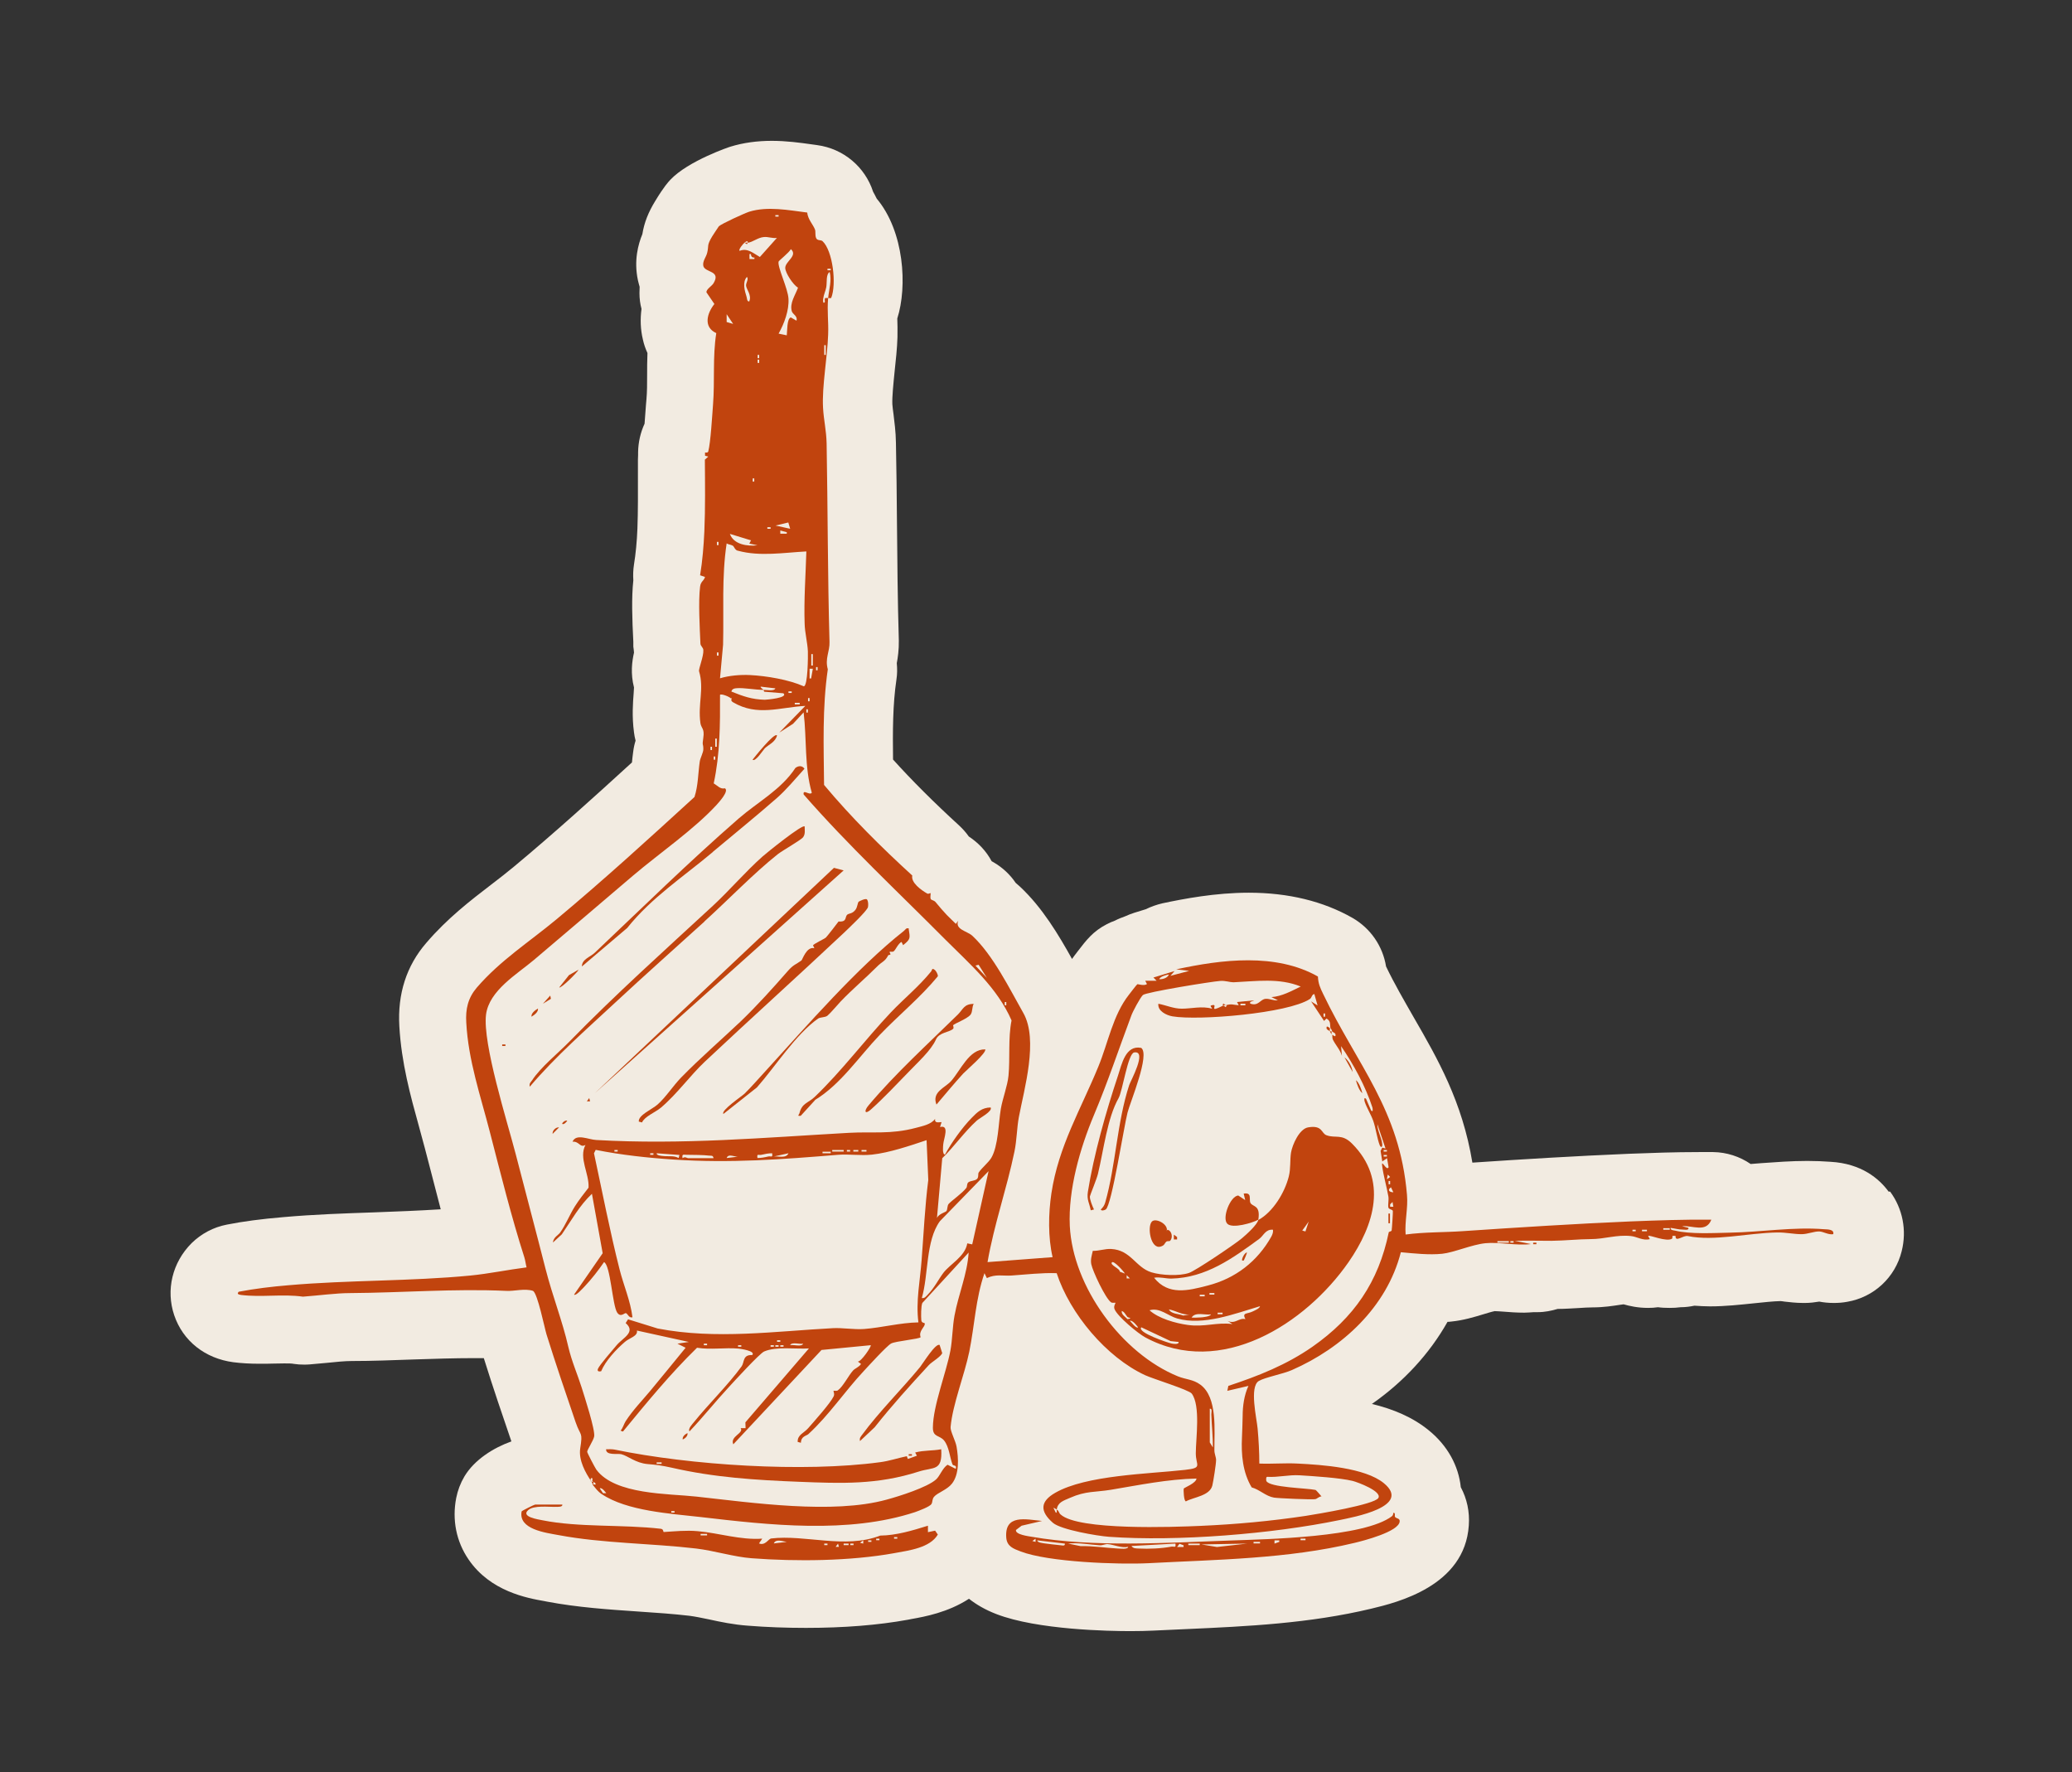 <?xml version="1.0" encoding="UTF-8"?>
<svg id="Layer_2" data-name="Layer 2" xmlns="http://www.w3.org/2000/svg" viewBox="0 0 121.67 104.07">
  <rect x="0" y="0" width="121.67" height="104.07" fill="#333333" stroke="none"/>
  <defs>
    <style>
      .cls-1 {
        fill: none;
      }

      .cls-2 {
        fill: #c1440e;
      }

      .cls-3 {
        fill: #f2ebe1;
      }
    </style>
  </defs>
  <g id="Layer_1-2" data-name="Layer 1">
    <g>
      <g>
        <path class="cls-3" d="M110.9,69.97c-.54-.74-1.58-1.65-3.42-1.75-.41-.03-.86-.05-1.35-.05-.95,0-1.84.07-2.7.13-.21.02-.42.03-.63.05-.64-.44-1.41-.69-2.2-.7-.28,0-.56,0-.84,0-1.42,0-2.81.05-4.11.1-3.11.13-6.24.32-9.19.52-.59-3.58-2.04-6.1-3.45-8.54-.57-1-1.12-1.94-1.62-2.98-.19-1.19-.91-2.24-1.97-2.85-1.72-.98-3.77-1.48-6.09-1.48-1.97,0-3.83.36-5.06.62-.35.08-.68.2-.99.35l-.68.21c-.19.06-.36.13-.54.21-.2.07-.4.15-.59.25-.17.06-.33.13-.48.21-.81.42-1.19.92-1.72,1.61l-.06.08c-.09.12-.18.23-.26.35-.78-1.4-1.74-3.02-3.06-4.25-.09-.08-.17-.15-.25-.22-.33-.49-.78-.91-1.32-1.22-.03-.02-.06-.03-.09-.05-.32-.6-.79-1.09-1.34-1.45-.16-.23-.35-.44-.55-.63-1.51-1.38-2.79-2.66-3.9-3.89-.02-1.65-.02-3.22.2-4.7.05-.32.05-.64.02-.96.06-.32.13-.78.12-1.33-.07-2.32-.09-4.7-.11-7-.01-1.54-.03-3.09-.06-4.62-.01-.67-.09-1.21-.14-1.65-.03-.24-.06-.43-.07-.6-.02-.42.06-1.2.13-1.9.07-.67.15-1.36.17-2.04.01-.43,0-.8-.01-1.1.6-1.87.41-5.11-1.21-7.04-.07-.15-.15-.29-.21-.4-.47-1.45-1.73-2.53-3.29-2.74l-.36-.05c-.64-.09-1.44-.2-2.3-.2s-1.67.11-2.42.34c-.02,0-2.49.83-3.54,1.95-.11.12-.36.38-.87,1.22-.42.68-.66,1.29-.77,1.97-.24.58-.51,1.54-.26,2.71.02.08.04.16.06.24.01.04.03.09.04.14,0,.12-.01.24-.01.37,0,.32.04.63.12.93-.08.6-.06,1.21.08,1.79.06.28.15.54.27.8-.02.45-.02.88-.02,1.29,0,.51,0,1-.04,1.43l-.03.35c-.02.23-.05.68-.08,1.08-.24.52-.37,1.09-.38,1.67v.17c0,.09-.01.19-.01.28v.78c0,1.14.01,2.22-.03,3.26-.03.77-.1,1.48-.2,2.1-.05.32-.06.63-.04.94-.11,1.01-.07,2.24,0,3.61v.28c.02.12.03.24.04.35-.12.53-.21,1.23,0,2.05,0,.09-.02.22-.02.33-.04.54-.11,1.35.02,2.31.02.17.05.32.09.47,0,0,0,.01,0,.02-.06.19-.11.41-.14.66-.03.2-.05.41-.07.61-2.31,2.11-4.53,4.12-6.93,6.12-.42.35-.86.69-1.33,1.05-1.21.93-2.58,1.98-3.82,3.43-1.16,1.34-1.69,2.99-1.58,4.89.12,2.15.66,4.11,1.14,5.84.12.44.24.88.36,1.33l.31,1.19c.2.79.41,1.59.62,2.39-1.26.08-2.55.13-3.9.18-1.74.06-3.54.12-5.34.28-1.3.11-2.36.25-3.32.44-.78.15-1.5.53-2.07,1.09-1.13,1.13-1.52,2.75-1.02,4.23.51,1.51,1.81,2.54,3.47,2.76.48.06.97.09,1.56.09.27,0,.54,0,.81-.01.21,0,.41-.01.62-.01.26,0,.44,0,.58.03.19.03.38.04.58.04.11,0,.21,0,.32-.01.33-.03.67-.06,1-.09.57-.06,1.1-.11,1.48-.11,1.22,0,2.43-.05,3.6-.09,1.24-.04,2.4-.08,3.57-.08.2,0,.4,0,.59,0,.54,1.73,1.13,3.46,1.62,4.89-1.04.37-2.17,1.07-2.76,2.06-.23.39-.39.81-.48,1.26-.25,1.28,0,2.56.73,3.62,1.28,1.87,3.43,2.26,4.46,2.44l.15.03c1.8.34,3.61.46,5.36.58,1.06.07,2.06.14,3,.25.31.04.71.12,1.14.21.68.15,1.45.31,2.28.37,1.12.09,2.27.13,3.42.13,2.22,0,4.23-.16,5.99-.48l.2-.04c.79-.14,2.15-.39,3.38-1.19.43.34.96.65,1.61.9,2.41.93,6.64,1,7.88,1,.5,0,.94-.01,1.33-.03.65-.03,1.3-.06,1.96-.09,3.55-.16,7.22-.33,10.85-1.2,1.5-.36,5.48-1.32,5.72-4.88.06-.81-.11-1.58-.47-2.25-.13-1.25-.77-2.44-1.88-3.34-.94-.77-2.09-1.25-3.34-1.55,1.88-1.31,3.39-2.96,4.44-4.82.08,0,.16-.01.24-.02.69-.07,1.32-.26,1.88-.43.2-.06.49-.15.65-.18.14,0,.33.02.52.03.36.03.77.06,1.22.06.2,0,.37-.02.55-.03.02,0,.03,0,.05,0h.19c.41,0,.8-.08,1.17-.19.4,0,.81-.03,1.2-.05.31-.02.6-.04.85-.04.65,0,1.2-.09,1.6-.15.07-.01.15-.02.22-.03.35.1.84.21,1.43.21.2,0,.4-.01.59-.04.21.03.44.04.68.04.22,0,.44-.01.65-.04.3,0,.57-.04.81-.09.29.02.6.04.92.04.9,0,1.79-.1,2.57-.18.58-.06,1.13-.12,1.57-.13.06,0,.14.02.23.03.28.03.66.08,1.1.08.02,0,.07,0,.09,0,.32,0,.6-.04.85-.08.25.05.54.08.86.08.26,0,.53-.02.79-.07,1.56-.27,2.81-1.43,3.19-2.97.31-1.22.06-2.5-.68-3.5Z"/>
        <g>
          <path class="cls-2" d="M34.74,87.01c-.36-.52-.77-1.26-.67-1.95.16-1.02.03-.68-.27-1.55-.58-1.7-1.17-3.43-1.71-5.16-.12-.4-.52-2.39-.79-2.55-.5-.16-1.1.03-1.58,0-3.04-.14-6.09.11-9.15.13-.83,0-1.83.14-2.78.21-1.19-.17-2.44.05-3.63-.1-.13-.02-.28-.05-.14-.19.95-.18,1.94-.3,2.91-.38,3.54-.31,7.18-.23,10.69-.57,1.11-.11,2.19-.34,3.3-.48-.05-.19-.07-.4-.13-.59-.77-2.4-1.39-4.91-2.03-7.38-.55-2.13-1.26-4.18-1.38-6.4-.05-.8.1-1.45.62-2.06,1.39-1.61,3.08-2.68,4.68-4.01,2.83-2.36,5.43-4.74,8.1-7.18.22-.67.21-1.39.31-2.08.03-.22.22-.54.21-.74,0-.35-.08-.14,0-.67s-.12-.54-.17-.84c-.16-1.15.23-2.02-.08-3.05-.04-.14.28-.89.25-1.25,0-.14-.16-.23-.17-.37-.04-.91-.13-2.49-.02-3.35.04-.32.21-.32.29-.57l-.29-.1c.14-.85.21-1.72.25-2.58.06-1.38.04-2.81.03-4.21l.2-.18-.19-.05v-.19s.17.03.19-.06c.14-.54.23-2.11.28-2.76.11-1.41-.03-2.79.19-4.19-.77-.35-.55-1.16-.11-1.71l-.47-.69c0-.19.32-.36.42-.53.45-.75-.49-.61-.6-1.01-.06-.29.17-.52.23-.79.1-.42-.04-.4.29-.95.05-.07.36-.56.39-.59.13-.14,1.53-.78,1.79-.86,1.07-.33,2.3-.09,3.4.05.04.4.34.7.45.98.06.13,0,.33.07.51s.28.1.38.19c.61.57.83,2.54.51,3.33-.05.04-.14,0-.18.01.05-.51.22-1.02.09-1.53-.23.14-.15.61-.2.89-.04.23-.15.43-.18.68-.01.07-.03.35.1.19-.05-.35.08-.19.19-.24-.07.82.03,1.38,0,2.15-.04,1.32-.37,3.04-.3,4.3.04.73.19,1.3.21,2.09.07,3.87.06,7.78.17,11.67.02.55-.28.97-.1,1.6-.33,2.26-.24,4.52-.22,6.79,1.58,1.89,3.35,3.65,5.18,5.32-.09.42.53.86.88,1.06.07.04.18-.04.19-.03.03.06-.04.25.02.36.03.05.19.07.27.16.25.31.45.53.67.77.17.18.36.34.53.52l.14-.19c-.22.52.53.61.83.89,1.22,1.14,2.19,3.12,2.99,4.53.9,1.58.05,4.47-.26,6.11-.12.64-.12,1.36-.26,2.03-.45,2.18-1.2,4.29-1.58,6.49l3.82-.29c-.27-1.17-.25-2.54-.07-3.75.42-2.78,1.73-4.93,2.76-7.45.57-1.38.85-3.02,1.8-4.22.07-.09.45-.59.49-.61.03-.01.41.12.56-.01l-.1-.19h.67s-.19-.19-.19-.19l1.24-.38-.24.28,1.1-.29-.76-.09c2.66-.58,5.85-.98,8.32.42.02.42.13.66.31,1.03,2,4.18,4.5,6.78,4.92,11.79.07.78-.14,1.55-.08,2.33,1.12-.15,2.26-.12,3.39-.2,3.27-.22,6.55-.43,9.83-.57,1.58-.06,3.15-.12,4.73-.1-.3.78-1.09.33-1.72.38l.38.1c.03.16-.23.1-.34.1-.25,0-.47-.07-.71-.1-.02.14.17.14.26.16.9.22,2.27.14,3.23.12,1.82-.03,3.71-.35,5.54-.2.18.01.59,0,.52.29-.28.05-.57-.15-.82-.16-.3-.01-.68.16-1.04.16-.47,0-.92-.11-1.44-.1-1.71.03-3.71.53-5.24.21-.27-.06-.74.4-.72-.01h-.18s0,.14-.02.16c-.32.22-1.32-.23-1.41-.16l.1.19c-.4.11-.77-.15-1.11-.18-.85-.09-1.53.18-2.38.18-.65,0-1.49.09-2.29.1-.72,0-1.44-.02-2.15,0l.95.19c-.83.11-1.87-.13-2.67-.05s-1.86.55-2.54.62c-.76.08-1.68-.02-2.43-.09-.82,3.21-3.43,5.62-6.4,6.92-.52.23-1.56.42-1.94.64-.57.34-.12,2.21-.07,2.8.06.68.1,1.37.1,2.05.75.03,1.5-.04,2.25,0,1.41.07,3.95.24,5.06,1.15,1.68,1.38-1.8,2-2.61,2.17-3.92.81-9.52,1.27-13.53.98-.68-.05-2.81-.41-3.29-.82-.79-.69-.74-1.26.13-1.76,1.82-1.05,5.51-1.11,7.63-1.35,1.07-.12.62-.25.63-.99,0-.84.29-2.78-.24-3.49-.17-.22-2.26-.86-2.74-1.08-2.28-1.06-4.41-3.61-5.19-5.99-.9-.03-1.78.08-2.67.14-.48.03-.92-.1-1.43.15l-.14-.29c-.52,1.49-.58,3.07-.89,4.6-.28,1.37-.98,3.1-1.1,4.44-.02.24.29.8.35,1.14.12.68.17,1.62-.27,2.18-.28.36-.85.53-1.05.77-.12.14-.08.3-.15.42-.09.16-.74.4-.96.48-3.93,1.29-8.57.76-12.6.29-1.75-.2-4.33-.35-5.81-1.35-.24-.16-.36-.35-.54-.56h.19c.01-.12-.16-.14-.19-.19-.03-.04.05-.19-.05-.19-.08,0-.06.15-.05.19ZM45.72,12.63h-.19v.09h.19v-.09ZM43.91,14.25s.03-.19-.19,0c-.08.06-.37.4-.29.48.47-.19.81.15,1.19.36l1-1.12c-.26.04-.52-.08-.77-.05-.35.03-.63.29-.95.34ZM46.77,18.83c.08-.27-.21-.37-.27-.54-.15-.49.21-.97.36-1.4-.28-.15-.75-.87-.75-1.16,0-.38.76-.72.33-1.1-.08.18-.71.68-.72.73-.08.31.55,1.58.58,2.18.04.69-.25,1.46-.58,2.05l.48.1c.03-.21,0-1,.24-1.05l.33.19ZM44.14,15.07s-.06-.09-.04-.15h-.09s0,.29,0,.29h.29s0-.09,0-.09c-.06.01-.11,0-.15-.04ZM48.78,15.78h-.19v.09h.19v-.09ZM44,17.69c.15-.36-.17-.7-.19-.91-.02-.17.17-.38.05-.52-.28.3-.13.83-.02,1.17.03.1.02.29.16.27ZM43.05,19.02l-.38-.57v.46s.38.11.38.11ZM48.49,20.84v-.57h-.09v.57h.09ZM44.58,21.03v-.19h-.09v.19h.09ZM44.58,21.31v-.19h-.09v.19h.09ZM44.29,28.28v-.19h-.09v.19h.09ZM46.29,30.68l-.75.18.86.19-.11-.37ZM45.25,30.96h-.19v.09h.19v-.09ZM46.2,31.25l-.38-.1v.19s.38,0,.38,0v-.09ZM44.1,31.73l-1.24-.38c.22.63,1.04.74,1.62.67l-.48-.1.1-.19ZM42.19,32.01v-.19h-.09v.19h.09ZM43.02,32.04c-.09-.06-.24-.06-.35-.13-.3,1.96-.16,3.98-.21,5.95l-.18,1.97c.52-.16,1.2-.22,1.77-.19.97.05,2.27.27,3.15.66.24-.01.25-1.79.24-2.05-.02-.5-.18-1.12-.19-1.62-.05-1.42.06-2.84.1-4.25-1.33.07-2.72.31-4.01-.04-.18-.02-.23-.25-.31-.3ZM42.19,38.5v-.19h-.09v.19h.09ZM47.73,39.08v-.67h-.09v.67h.09ZM48.01,39.36v-.19h-.09v.19h.09ZM47.73,39.27h-.19s0,.57,0,.57h.09s.1-.57.1-.57ZM44.86,40.51c.16,0,.61.09.67-.09l-.86-.1c-.03.06.16.18.19.19-.51,0-1.17-.13-1.58-.1-.14.01-.3.03-.33.2.7.28,1.2.46,1.96.48.09,0,1.41-.11,1.09-.38l-1.09-.09c-.08,0-.05-.09-.06-.1ZM46.49,40.6h-.19v.09h.19v-.09ZM42.92,41.01c-.09-.1-.56-.29-.64-.21.01,1.74,0,3.49-.37,5.2.25.15.38.35.66.29.25.16-.34.8-.48.96-1.34,1.46-3.38,2.86-4.91,4.16-1.94,1.65-3.89,3.32-5.83,4.96-.98.83-2.63,1.79-2.81,3.21-.21,1.7,1.25,6.29,1.74,8.18.58,2.25,1.19,4.53,1.75,6.73.42,1.64,1,3.09,1.34,4.59.2.86.55,1.65.78,2.38.17.54.81,2.51.74,2.89-.05.25-.41.78-.41.9,0,.06.46.94.54,1.05,1.1,1.48,4.23,1.4,5.87,1.58,3.29.36,8.01,1.05,11.17.18.74-.2,2.39-.72,2.91-1.19.23-.21.37-.66.67-.86l.48.24c.08-.25-.14-.15-.19-.26-.16-.41-.19-1.02-.49-1.4-.27-.33-.67-.18-.66-.77.01-1.28.78-3.2,1.03-4.52.12-.66.12-1.41.24-2.05.23-1.25.75-2.43.83-3.7l-2.72,2.96c-.08.18-.08.8-.06,1.01.02.19.19.14.2.19.05.2-.38.43-.24.81-.07.11-1.47.23-1.73.37s-1.34,1.33-1.62,1.63c-1.12,1.2-2.03,2.58-3.24,3.69-.12.11-.43.12-.44.51l-.19-.05c-.02-.42.37-.52.62-.81.35-.4,1.29-1.45,1.49-1.86.08-.16-.03-.31,0-.33s.18.03.25-.03c.3-.21.64-.89.89-1.16.11-.13.37-.21.47-.39l-.19-.14c.19.03.82-.9.76-.96l-2.89.28-5.18,5.54c-.21-.47.64-.65.43-.95h.29s-.01-.34-.01-.34l3.73-4.34c-.77.05-1.92-.13-2.63.18-.26.11-1.77,1.76-2.09,2.11-.78.84-1.5,1.75-2.29,2.58-.11-.14.16-.42.24-.52.86-1.07,2.04-2.22,2.82-3.3.17-.24.05-.69.62-.66.22-.24-.68-.37-.81-.38-.8-.07-1.63.08-2.43-.05-1.57,1.53-2.96,3.23-4.35,4.92l-.14-.05c.14-.16.19-.38.3-.56.44-.67.96-1.2,1.42-1.75.71-.85,1.4-1.71,2.1-2.56l-.48-.24.67-.1-3.05-.67c.07.33-.44.43-.71.67-.51.44-1.13,1.1-1.39,1.72-.1.02-.25.03-.19-.14.08-.21.89-1.14,1.1-1.39.37-.44,1.15-.76.53-1.3l.14-.22,1.74.54c3.41.66,6.9.16,10.29-.02.55-.03,1.23.09,1.82.05,1.06-.08,2.12-.37,3.2-.39-.16-1.24.1-2.45.19-3.68.12-1.55.19-3.11.39-4.68l-.1-2.34c-.98.33-2.19.74-3.21.85-.65.07-1.35-.04-1.99.01-3.29.27-6.32.5-9.64.28-1.53-.1-3.09-.27-4.59-.57l-.1.2c.49,2.27.93,4.56,1.5,6.81.24.95.64,1.85.76,2.82-.21.06-.27-.2-.38-.24-.08-.04-.31.28-.52-.04-.28-.43-.39-2.78-.77-2.96-.33.48-.74,1.01-1.14,1.43-.09.09-.52.58-.62.48l1.68-2.43-.63-3.49c-.73.68-1.21,1.57-1.77,2.38l-.52.48c.02-.3.32-.44.42-.58.34-.48.55-1.03.86-1.53.23-.37.54-.76.81-1.11.05-.83-.59-1.74-.18-2.51-.33.19-.35-.22-.76-.19.21-.5.94-.12,1.39-.1,5.04.29,9.85-.14,14.83-.42,1.43-.08,2.45.1,3.93-.29.41-.11.9-.2,1.14-.53-.04.26.18.2.38.19l-.09.29c.57-.15.22.67.19,1-.01.12-.07.6.1.62.37-.69,1.01-1.59,1.57-2.16.33-.34.6-.6,1.11-.61.14.22-.67.64-.81.77-.74.67-1.33,1.53-2.03,2.21l-.31,3.51c.09-.23.5-.34.55-.4.08-.09.04-.32.14-.43.22-.23.78-.61,1.03-.93.07-.09.02-.26.13-.34.15-.1.36-.07.5-.19.11-.1.05-.31.1-.38.18-.27.57-.58.74-.86.41-.69.42-2.04.56-2.88.11-.63.39-1.34.45-1.94.1-1.03-.03-2.21.18-3.25-.83-1.91-2.43-3.29-3.86-4.72-2.81-2.83-5.73-5.55-8.35-8.55-.05-.34.35.08.48-.1-.44-1.53-.29-3.15-.48-4.72l-.62.67-.81.52,1.53-1.57c-1.51.08-2.81.63-4.24-.21-.19-.11-.06-.21-.09-.25ZM47.54,41.18v-.19h-.09v.19h.09ZM46.96,41.27h-.29v.09h.29v-.09ZM47.44,41.84v-.19h-.09v.19h.09ZM42.09,43.85v-.48h-.09v.48h.09ZM41.81,44.04v-.19h-.09v.19h.09ZM42,44.61v-.19h-.09v.19h.09ZM57.47,56.65l-.19.05.67.72-.48-.76ZM68.64,57.22c-.15.02-.52.12-.57.28.21.01.49-.07.57-.28ZM71.98,59.03c.33-.1.42-.03.76,0l-.1-.19,1.01-.1-.24.1v.09c.5.18.58-.26.92-.28.24-.01.46.12.71.09l-.38-.19c.61-.04,1.18-.36,1.72-.62-1.26-.52-2.63-.31-3.95-.25-.21,0-.47-.1-.77-.08-.49.03-4.38.66-4.55.83s-.6.98-.68,1.21c-.76,2.03-1.37,3.88-2.19,5.83s-1.52,4.38-1.42,6.52c.18,3.58,3.06,7.49,6.35,8.83.47.19.89.17,1.32.49,1.02.75.81,2.7.82,3.85,0,.21.1.4.1.57,0,.24-.16,1.25-.22,1.5-.15.61-1.1.68-1.55.93-.13,0-.15-.71-.13-.75.04-.06.73-.32.75-.59-1.71.04-3.35.38-5.03.66-.91.15-1.46.06-2.39.47-.41.18-.72.26-.79.69-.04-.03-.18-.11-.19-.1l.14.29c.09,0,.04-.13.05-.19.17.11.11.19.23.29,1.04.95,6.64.74,8.22.67,2.06-.09,4.14-.28,6.19-.59.63-.1,4.03-.66,4.25-1.05s-1.2-.92-1.51-1c-.74-.18-2.29-.28-3.11-.33-.66-.04-1.25.13-1.91.09-.08,0-.06.2-.05.24.17.39,2.4.42,2.89.53.03,0,.3.32.35.38-.14,0-.24.13-.36.16-.15.04-2.21-.05-2.43-.09-.48-.08-.84-.47-1.31-.6-.53-.89-.62-1.93-.57-2.94.02-.46.03-.8.04-1.25,0-.59.09-1.23.34-1.77l-1.24.29.06-.29c1.76-.58,3.42-1.24,4.94-2.3,2.43-1.7,3.88-3.8,4.48-6.72,0-.04.15-.04.17-.11.02-.1.08-1.08.07-1.14-.02-.1-.24-.09-.26-.2-.04-.16.03-.43,0-.64-.1-.58-.3-1.26-.37-1.83-.05-.41.26.36.38.1l-.09-.53-.28.19-.1-.62.1-.19.19.05-.48-1.43c0,.4.26.81.29,1.19.01.21-.1.17-.15.05-.15-.38-.23-1-.38-1.43-.14-.39-.38-.76-.5-1.12-.03-.08-.06-.32.08-.17l.29.67c.13.15.1-.09.08-.17-.4-1.23-1.11-2.54-1.84-3.6l.05.57c-.1-.35-.37-.63-.53-.95-.05-.1-.02-.24-.04-.29,0,0,.21.15.19.05.04-.16-.14-.18-.19-.24-.02-.03-.02-.11-.1-.19-.05-.19.05-.42-.24-.57l-.14.14-.76-1.15.38.24-.19-.67c-.15.02-.15.22-.26.29-1.29.85-6.55,1.28-8.07,1.02-.35-.06-.88-.31-.83-.74.47.09.89.29,1.38.29.55,0,1.19-.17,1.77,0,0-.07-.14-.16-.05-.19.42-.13,0,.28.29.19.16-.05.28-.12.43-.19l.14.1.05-.1ZM59.09,59.03v-.19h-.09v.19h.09ZM73.13,58.94h-.29v.09h.29v-.09ZM77.81,59.7v-.19h-.09v.19h.09ZM36.27,67.53h-.19v.09h.19v-.09ZM49.54,67.53h-.67v.09h.67v-.09ZM49.92,67.53h-.19v.09h.19v-.09ZM50.4,67.53h-.29v.09h.29v-.09ZM50.88,67.53h-.29v.09h.29v-.09ZM81.44,67.53h-.19v.09h.19v-.09ZM48.78,67.63h-.48v.09h.48v-.09ZM38.37,67.72h-.19v.09h.19v-.09ZM39.9,67.82l-1.34-.1c-.02.13.27.15.36.16.32.04.65-.04.93.12l.05-.19ZM45.34,67.72c-.21,0-.42.04-.63.09-.16.04-.28-.1-.23.19.21,0,.42-.04.63-.09.16-.04.28.1.23-.19ZM46.3,67.72l-.86.19c.27-.03.72.13.86-.19ZM41.9,68.01c-.03-.18-.13-.14-.24-.15-.32-.04-.99-.05-1.34-.05-.2,0-.28-.06-.24.2.15-.12.26,0,.33,0h1.48ZM43.43,67.91c-.24.08-.65-.22-.76.09l.76-.09ZM81.44,67.82h-.19v.09h.19v-.09ZM57.09,73.07l.96-4.3-2.86,2.94c-.84,1.16-.66,3.14-1.06,4.51.17.03.24-.09.34-.19.4-.41.63-.89.92-1.28.4-.53,1.28-.96,1.41-1.74l.29.06ZM81.44,69.25l.19-.14-.14-.14-.05.29ZM81.63,69.54v-.19h-.09v.19h.09ZM81.82,70.01l-.14-.29c-.23.15-.1.29.14.29ZM81.82,70.87l-.05-.29-.14.14v.14s.19,0,.19,0ZM98.05,72.12h-.38v.09h.38v-.09ZM96.05,72.21h-.19v.09h.19v-.09ZM96.71,72.21h-.29v.09h.29v-.09ZM88.6,72.88h-.67v.09h.67v-.09ZM88.88,72.88h-.19v.09h.19v-.09ZM45.82,78.7h-.19v.09h.19v-.09ZM41.52,78.9h-.19v.09h.19v-.09ZM47.16,78.9c-.19.05-.68-.12-.76.09.19-.05.68.12.76-.09ZM43.53,78.99h-.19v.09h.19v-.09ZM45.44,78.99h-.19v.09h.19v-.09ZM45.72,78.99h-.19v.09h.19v-.09ZM46.01,78.99h-.19v.09h.19v-.09ZM71.22,85.01c.01-.66-.07-1.3-.09-1.96,0-.12.07-.35-.09-.33v1.98s.19.31.19.31ZM35.6,87.68s-.26-.37-.38-.28l.19.28h.19ZM39.61,88.73h-.19v.09h.19v-.09Z"/>
          <polygon class="cls-2" points="43.91 14.25 43.86 14.34 43.72 14.25 43.91 14.25"/>
          <path class="cls-2" d="M71.98,59.03s-.13-.01-.19,0c.02-.01.02-.09.05-.1l.14.1Z"/>
          <path class="cls-2" d="M78.09,60.37c.01.05-.01.13,0,.19-.02-.05-.24-.09-.19-.24-.01-.11.18.04.19.05Z"/>
          <path class="cls-2" d="M78.19,60.75c-.03-.06-.06-.13-.1-.19,0,0,.09,0,.1,0,.02.05-.02.16,0,.19Z"/>
          <path class="cls-2" d="M34.84,87.2c-.06-.07-.07-.15-.1-.19,0,.01.09-.01.1,0,.02.03-.01.13,0,.19Z"/>
          <path class="cls-2" d="M33.02,88.35c.03.15-.27.13-.37.13-.43.02-1.3-.11-1.64.2-.43.39.59.54.84.59,2.14.43,4.72.24,6.95.5.18.02.13.19.18.19.65-.04,1.31-.11,1.98-.05,1.27.11,2.51.53,3.8.44l-.19.28c.36.15.56-.27.71-.29,2.01-.24,4.34.63,6.41-.17.95-.01,1.9-.3,2.8-.58v.38s.42-.09.42-.09l.16.23c-.46.78-1.68.93-2.55,1.09-2.59.47-5.76.5-8.39.3-1.04-.08-2.17-.44-3.25-.57-2.63-.31-5.5-.3-8.09-.79-.76-.14-2.36-.34-2.16-1.39.02-.04.74-.4.79-.4h1.58ZM41.52,90.07h-.38v.09h.38v-.09ZM52.69,90.26h-.19v.09h.19v-.09ZM51.64,90.35h-.19v.09h.19v-.09ZM46.2,90.54c-.22-.02-.65-.2-.76.09l.76-.09ZM50.69,90.64v-.19s-.19.14-.19.14l.19.05ZM51.17,90.45h-.19v.09h.19v-.09ZM48.59,90.64h-.19v.09h.19v-.09ZM49.26,90.83l-.05-.19-.14.19h.19ZM49.83,90.64h-.29v.09h.29v-.09ZM50.12,90.64h-.19v.09h.19v-.09Z"/>
          <path class="cls-2" d="M81.94,89.09c.07.09.27.06.25.25-.04.6-2.15,1.14-2.66,1.26-3.91.94-8.09.98-12.08,1.19-1.78.09-5.89-.06-7.52-.69-.42-.16-.79-.29-.84-.79-.12-1.42,1.16-1.09,2.1-1l-1.2.28-.33.25c-.06.27.75.37.93.4,3.6.63,7.97.35,11.62.22,2.21-.08,7.89-.18,9.53-1.43.05-.04.08-.12.07-.19.17-.03.05.17.12.26ZM60.81,90.54v-.19s-.19.14-.19.14l.19.05ZM76.66,90.35h-.29v.09h.29v-.09ZM62.53,90.64l-1.62-.19c0,.14.33.16.44.18.25.04.6.07.86.1.11,0,.34.09.32-.08ZM75.13,90.45h-.29s0,.19,0,.19l.28-.1v-.09ZM73.99,90.54h-.38v.09h.38v-.09ZM66.25,90.83c-.4.09-.87-.14-1.21-.16-.14-.01-.3.08-.46.07-.62-.04-1.23-.17-1.86-.1l.74.15c.72-.02,1.45.1,2.17.14.13,0,.6.07.62-.1ZM69.02,90.64l-2.58.14c.11.16.26.14.43.15.59.03,1.33,0,1.91-.11.17-.03.29.11.24-.19ZM69.5,90.74l-.24-.09-.14.19h.38s0-.09,0-.09ZM70.45,90.64h-.67v.09h.67v-.09ZM73.22,90.64l-2.67.05.91.15,1.77-.2Z"/>
          <rect class="cls-2" x="90.03" y="72.97" width=".19" height=".09"/>
          <path class="cls-2" d="M53.25,85.51l.06.16.53-.19-.1-.19c.53-.14,1.01-.09,1.53-.19.08,1.31-.44,1.03-1.32,1.31-2.43.78-4.52.7-7.04.6s-4.96-.25-7.48-.83c-.58-.13-.92-.17-1.4-.21-.71-.06-1.15-.48-1.55-.58-.21-.05-.91.09-.89-.29.17,0,.34-.01.5.02,4.44.92,11.09,1.35,15.59.74.54-.07,1.03-.24,1.56-.35ZM38.85,85.87h-.29v.09h.29v-.09Z"/>
          <path class="cls-2" d="M41.39,62.34c-.87.82-1.65,1.92-2.59,2.71-.31.26-.95.51-1.1.86l-.19-.05c-.04-.38.8-.73,1.1-1,.48-.42.93-1.12,1.38-1.58,1.12-1.15,2.34-2.2,3.49-3.29.98-.94,1.95-2.02,2.77-2.96.35-.4.47-.38.81-.63.06-.04.3-.84.76-.72l-.08-.17c.07-.1.63-.36.75-.45.05-.04.7-.87.75-.95.52.04.36-.27.51-.4.11-.09.31-.04.5-.31.1-.15.11-.39.17-.45.02-.02.44-.24.5-.12.07.12.07.29.05.43-.04.22-1.18,1.29-1.43,1.53-2.7,2.54-5.46,5.02-8.15,7.55Z"/>
          <path class="cls-2" d="M41.37,54.11c-1.74,1.58-3.5,3.14-5.22,4.74s-3.51,3.16-5.04,4.96c-.05-.2.06-.26.14-.38.48-.74,1.52-1.59,2.16-2.24,2.72-2.79,5.6-5.37,8.46-8.01.99-.92,1.89-1.98,2.9-2.88.21-.19,2.36-1.93,2.48-1.77,0,.21.05.44-.09.63-.11.16-1.21.78-1.49,1-1.41,1.12-2.94,2.71-4.31,3.95Z"/>
          <polygon class="cls-2" points="49.54 51.11 34.93 64.19 48.97 50.96 49.54 51.11"/>
          <path class="cls-2" d="M41.87,50.02c-1.73,1.46-3.59,2.66-5.04,4.47l-2.66,2.26c0-.43.49-.55.76-.81,2.81-2.66,5.5-5.31,8.45-7.88,1.12-.97,2.49-1.69,3.33-2.97.18-.13.39-.15.53.05-.53.58-1.03,1.2-1.62,1.72-1.21,1.06-2.52,2.12-3.76,3.16Z"/>
          <path class="cls-2" d="M53.36,54.55c.08.53.13.59-.33.95l-.09-.19c-.2.09-.35.47-.46.55-.12.09-.34-.08-.19.16,0,.07-.12.05-.13.07-.2.39-.36.36-.67.68-.7.7-1.43,1.31-2.12,2.03-.21.22-.58.67-.78.84-.13.11-.41.08-.55.17-1.3.91-2.53,2.84-3.59,4.04l-1.97,1.56c-.17-.2,1.11-1.06,1.24-1.19.39-.38.9-.97,1.29-1.39,2.38-2.61,5.31-5.99,8.07-8.17.1-.08.12-.19.29-.14Z"/>
          <path class="cls-2" d="M47.86,64.6l-.84.92c-.25.02-.1-.04-.07-.17.15-.58.51-.58.88-.93,1.61-1.54,2.95-3.35,4.48-4.97.8-.84,1.63-1.5,2.37-2.41.06-.08.03-.23.22-.08.07.06.19.27.17.37-1.03,1.25-2.3,2.28-3.42,3.45-1.22,1.28-2.28,2.89-3.79,3.81Z"/>
          <path class="cls-2" d="M57.18,58.94c-.11.19-.06.45-.18.63-.18.25-.95.53-1.03.63-.02.02.07.15-.01.22-.22.2-.82.2-1,.62-.29.65-1.08,1.35-1.62,1.92-.69.71-1.47,1.54-2.2,2.19-.36.32-.42.09-.14-.24,1.6-1.9,3.48-3.6,5.25-5.34.31-.31.36-.63.95-.62Z"/>
          <path class="cls-2" d="M55.18,78.99l.15.47c-.11.23-.63.52-.79.7-1.13,1.23-2.1,2.29-3.18,3.65l-.86.81c-.04-.19.04-.25.14-.39.97-1.32,2.33-2.67,3.39-3.96.16-.2.92-1.44,1.15-1.29Z"/>
          <path class="cls-2" d="M57.85,61.61c.12.19-1.09,1.22-1.29,1.43-.54.59-1.05,1.21-1.57,1.82-.29-.74.5-.98.86-1.38.57-.65,1.06-1.88,2-1.86Z"/>
          <path class="cls-2" d="M45.63,43.18c-.1.4-.48.53-.72.76-.1.1-.55.82-.72.67.11-.14,1.27-1.6,1.43-1.43Z"/>
          <path class="cls-2" d="M33.98,56.93c-.07.17-1.06,1.14-1.14,1.05l.57-.72.58-.33Z"/>
          <path class="cls-2" d="M31.21,59.7c-.03-.2.21-.38.38-.48.03.2-.21.38-.38.48Z"/>
          <path class="cls-2" d="M32.83,66.2l-.38.38c-.02-.19.18-.4.38-.38Z"/>
          <path class="cls-2" d="M40.09,84.53c-.03-.17.13-.31.28-.38.03.17-.13.31-.28.38Z"/>
          <polygon class="cls-2" points="32.35 58.65 31.88 58.94 32.31 58.46 32.35 58.65"/>
          <path class="cls-2" d="M33.31,65.81s-.17.25-.29.19c-.05-.04.17-.25.29-.19Z"/>
          <polygon class="cls-2" points="34.65 64.67 34.46 64.67 34.6 64.48 34.65 64.67"/>
          <rect class="cls-2" x="53.36" y="85.39" width=".19" height=".09"/>
          <rect class="cls-2" x="29.49" y="61.33" width=".19" height=".09"/>
          <path class="cls-2" d="M73.89,71.64c.87-.48,1.55-1.61,1.79-2.56.12-.48.06-.96.13-1.4.08-.47.49-1.39,1-1.48.86-.15.77.35,1.08.46.53.2.9-.11,1.5.49,2.13,2.13,1.31,4.78-.2,6.96-2.53,3.64-7.5,6.82-11.94,4.42-.43-.23-1.62-1.22-1.8-1.65-.08-.19.07-.36.05-.38-.02-.02-.18.03-.26-.03-.33-.23-1.08-1.83-1.16-2.24-.05-.28.03-.51.09-.78.37.01.71-.13,1.08-.11,1.16.06,1.43,1.08,2.36,1.37.59.18,1.62.23,2.2.04.38-.12,2.72-1.7,3.12-2.04.25-.21.92-.81.96-1.09-.34.19-1.52.54-1.82.24-.33-.33.17-1.62.64-1.66l.41.27-.09-.38c.52-.09.29.35.4.55.13.24.6.1.46.98ZM76.66,72.3l.19-.57-.38.53.19.05ZM74.75,72.21c-.44-.04-.55.35-.81.54-1.56,1.14-3.12,2.28-5.16,2.33-.35,0-.67-.11-1.01-.05.83,1.05,1.99.76,3.14.46,1.65-.42,2.93-1.43,3.74-2.87.07-.13.12-.26.1-.41ZM66.06,74.79c-.07-.13-.64-.77-.76-.67-.17.15.49.38.45.55l.32.12ZM66.35,75.07l-.19-.19v.19s.19,0,.19,0ZM71.31,75.93h-.29v.09h.29v-.09ZM70.74,76.03h-.29v.09h.29v-.09ZM73.99,76.7c-1.48.44-3.33,1.16-4.87.72-.53-.15-1.02-.66-1.62-.48.53.48,1.52.76,2.24.86.99.14,1.7-.17,2.63-.05l-.29-.19c.45.22.67-.2,1.05-.1-.21-.41.1-.28.45-.46.12-.06.39-.17.41-.3ZM69.88,77.18c-.45.06-.82-.22-1.24-.29.14.28.58.25.84.36l.4-.07ZM66.2,77.33c-.1-.12-.17-.3-.33-.35-.03.22.21.33.33.48.37-.06.04-.08,0-.13ZM71.79,77.08h-.29v.09h.29v-.09ZM71.12,77.18c-.35.06-.93-.17-1.15.19.17.01.34,0,.51-.01.12,0,.59-.05.63-.18ZM66.83,77.94s-.32-.45-.48-.38c.06.05.37.48.48.38ZM69.21,78.8l-.47-.05-1.72-.81c-.28.3,1.6.92,1.77.95.09.02.44.08.42-.09Z"/>
          <path class="cls-2" d="M67.01,61.53c.54.38-.64,3.17-.8,3.8-.21.8-.93,5.47-1.28,5.69-.07.05-.26.1-.29,0,.13-.12.21-.24.26-.41.62-2.17.69-4.71,1.41-6.9.07-.22,1.08-2.04.29-1.91-.37.06-.68,2.27-.92,2.69-.66,1.17-.87,3.03-1.21,4.45-.08.32-.45,1.21-.47,1.31-.02.17.15.59.24.77l-.19.05c-.08-.43-.24-.61-.17-1.08.34-2.16,1.07-4.73,1.77-6.83.22-.67.44-1.8,1.35-1.63Z"/>
          <path class="cls-2" d="M68.45,72.4l.1-.19c.28.06.33.48.16.65-.04.04-.17,0-.22.05-.12.1-.09.22-.34.29-.58.17-.8-1.16-.51-1.47.25-.26,1.14.25.81.67Z"/>
          <path class="cls-2" d="M79.43,62.95l-.48-.86c.25.19.44.55.48.86Z"/>
          <rect class="cls-2" x="81.53" y="71.26" width=".09" height=".57"/>
          <polygon class="cls-2" points="69.12 72.78 68.93 72.78 68.93 72.5 69.12 72.64 69.12 72.78"/>
          <path class="cls-2" d="M80,64.19c-.19-.14-.32-.54-.38-.76.19.14.32.53.38.76Z"/>
          <path class="cls-2" d="M73.03,74.02s-.06,0-.09,0c-.04-.09.13-.45.28-.48,0,.08-.17.46-.19.48Z"/>
        </g>
      </g>
      <rect class="cls-1" width="121.67" height="104.07"/>
    </g>
  </g>
</svg>